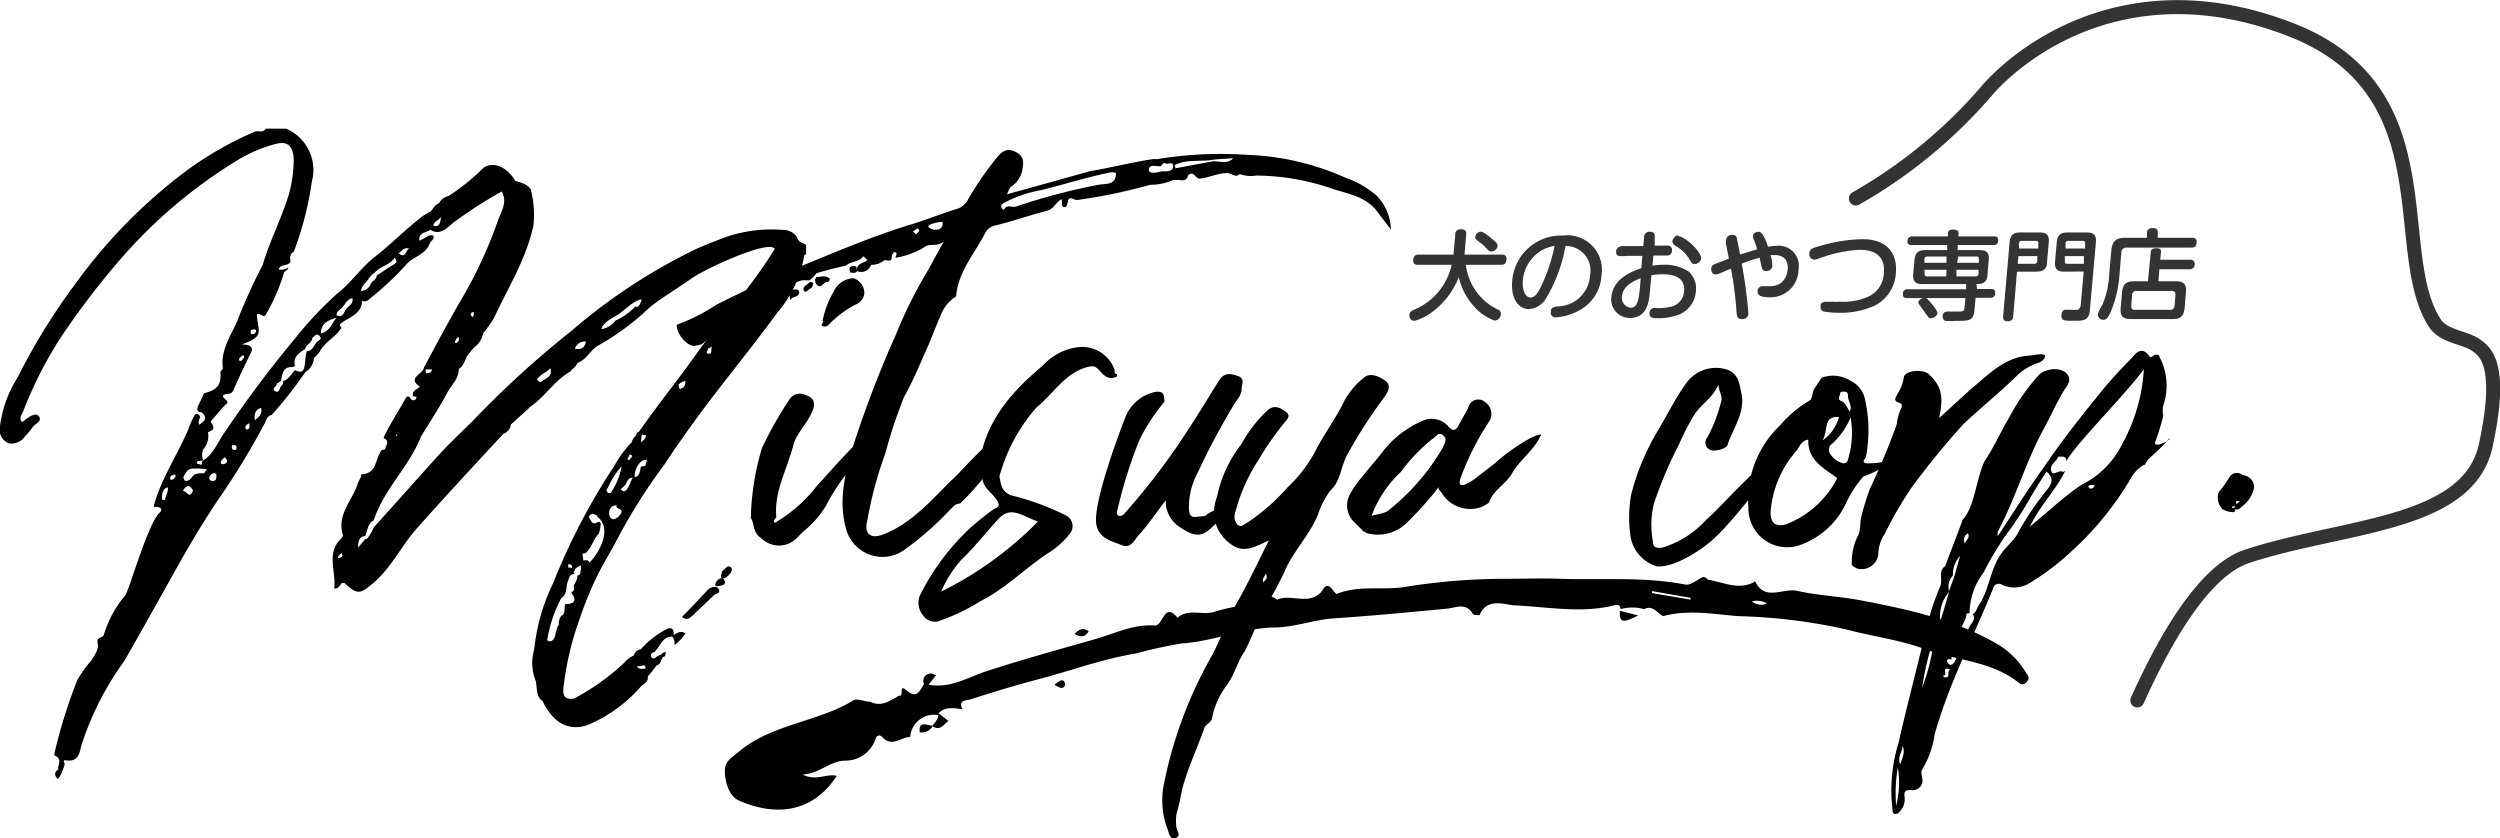 <svg xmlns="http://www.w3.org/2000/svg" viewBox="0 0 178.73 59.94"><defs><style>.cls-1{fill:none;stroke:#333;stroke-linecap:round;stroke-linejoin:round;}.cls-2{fill:#333;}</style></defs><g id="&#x30EC;&#x30A4;&#x30E4;&#x30FC;_2" data-name="&#x30EC;&#x30A4;&#x30E4;&#x30FC; 2"><g id="&#x30EC;&#x30A4;&#x30E4;&#x30FC;_1-2" data-name="&#x30EC;&#x30A4;&#x30E4;&#x30FC; 1"><path class="cls-1" d="M152.8,50.08c2.18-4.85,4.92-9.33,7.83-10.3,6.87-2.28,15.83-2.15,17.08-7.93s0-6.71-.76-7.22-2.27-.57-2.89-1.55C170.79,18,175,6.54,163.87,2.16s-18.8,1-21.66,4.13a35.42,35.42,0,0,1-9.53,7.9"></path><path class="cls-2" d="M101.37,18.93c-.1,0-.37,0-.34-.35s.26-.38.4-.38h2.49v-.1l.12-1.33a.35.35,0,0,1,.39-.38c.3,0,.42.09.39.38l-.12,1.43h2.66c.09,0,.37,0,.34.35s-.2.38-.4.38H104.8a4.08,4.08,0,0,0,2.28,3.2.3.3,0,0,1,.22.34.48.48,0,0,1-.45.45,3.55,3.55,0,0,1-1.5-1.05,4.57,4.57,0,0,1-1.06-2.06,5.54,5.54,0,0,1-1.84,2.45,3.91,3.91,0,0,1-1.32.68.37.37,0,0,1-.37-.42c0-.21.16-.29.34-.38a4.51,4.51,0,0,0,2.68-3.21Zm5.37-1.79c.27.22.34.31.32.45a.45.45,0,0,1-.42.39c-.13,0-.17,0-.42-.28s-.37-.31-.56-.47-.2-.16-.19-.3a.44.44,0,0,1,.38-.37C106.07,16.56,106.5,16.93,106.74,17.14Z"></path><path class="cls-2" d="M110.57,21.26a1.56,1.56,0,0,1-1.25.84c-.84,0-1.31-.87-1.21-2a3.51,3.51,0,0,1,3.64-3.26,2.47,2.47,0,0,1,2.74,2.88,3,3,0,0,1-1.64,2.5,4.06,4.06,0,0,1-1.61.47.34.34,0,0,1-.37-.41c0-.31.25-.35.54-.38a2.34,2.34,0,0,0,2.26-2.2,1.75,1.75,0,0,0-1.75-2.11A11,11,0,0,1,110.57,21.26Zm-.32-3.38a2.76,2.76,0,0,0-1.38,2.2c-.06.75.23,1.19.55,1.19s.56-.36.82-.93a12.3,12.3,0,0,0,.9-2.76A2.77,2.77,0,0,0,110.25,17.88Z"></path><path class="cls-2" d="M118.13,19a3.48,3.48,0,0,1,.74-.07,3.13,3.13,0,0,1,1.85.48,1.62,1.62,0,0,1,.52,1.43,1.93,1.93,0,0,1-1.45,1.73,4.06,4.06,0,0,1-1.28.18c-.29,0-.62,0-.58-.4a.35.35,0,0,1,.41-.33,3.69,3.69,0,0,0,1-.07,1.21,1.21,0,0,0,1.06-1.11c.09-1.08-.84-1.23-1.53-1.23a4.8,4.8,0,0,0-.81.07l-.1,1.12c-.06.69-.17,1.93-1.42,1.93a1.32,1.32,0,0,1-1.34-1.5c.12-1.3,1.44-1.82,2.14-2.06l.08-.88-1.08,0a2,2,0,0,1-.62,0c-.07,0-.2-.09-.18-.34s.3-.36.48-.36h1.46l.06-.62a.37.37,0,0,1,.41-.4c.37,0,.36.25.35.4l0,.59.88,0a.3.3,0,0,1,.35.36c0,.31-.25.35-.32.35l-1,0Zm-.83.89c-.47.17-1.28.54-1.34,1.29a.7.7,0,0,0,.63.82c.35,0,.55-.31.63-1.22Zm2.69-3c.47,0,1.67,1.13,1.63,1.6a.46.46,0,0,1-.46.38c-.17,0-.19,0-.4-.37a2.79,2.79,0,0,0-1-.94.39.39,0,0,1-.2-.32.42.42,0,0,1,.11-.22A.39.39,0,0,1,120,16.82Z"></path><path class="cls-2" d="M125,22.43a.42.42,0,0,1-.48.38c-.33,0-.35-.24-.37-.46a26.94,26.94,0,0,0-.4-3.15l-.74.32a1,1,0,0,1-.36.1c-.25,0-.33-.26-.31-.42s.06-.23.26-.32,1-.37,1-.4c-.06-.31-.09-.48-.2-1a1.14,1.14,0,0,1,0-.34.41.41,0,0,1,.44-.35.3.3,0,0,1,.34.26c0,.11.06.23.22,1.15.34-.11,1-.31,1.22-.38a5.72,5.72,0,0,0-.21-.63.64.64,0,0,1-.09-.3c0-.24.28-.32.41-.32s.35.1.67,1.07a3.81,3.81,0,0,1,.67-.07,1.43,1.43,0,0,1,1.51,1.68,2,2,0,0,1-2.13,2c-.37,0-.83-.06-.8-.44a.36.36,0,0,1,.38-.35l.21,0,.31,0a1.29,1.29,0,0,0,.8-.25,1.38,1.38,0,0,0,.45-.93,1.09,1.09,0,0,0-.16-.75.94.94,0,0,0-.7-.29,3.05,3.05,0,0,0-.36,0,3.18,3.18,0,0,1,.13.78.4.4,0,0,1-.45.35c-.16,0-.25-.05-.29-.19s-.16-.68-.17-.76a11.32,11.32,0,0,0-1.28.43A34.73,34.73,0,0,1,125,22.43Z"></path><path class="cls-2" d="M130.57,21.57l.4,0a5.25,5.25,0,0,0,.65,0,4.3,4.3,0,0,0,1.87-.33,1.92,1.92,0,0,0,1.19-1.68c.11-1.16-.53-1.7-1.74-1.7a9.58,9.58,0,0,0-2.92.63,1.06,1.06,0,0,1-.3.07.37.37,0,0,1-.36-.45c0-.33.21-.38.94-.58a11.41,11.41,0,0,1,2.86-.43c1.58,0,2.51.84,2.38,2.42a2.77,2.77,0,0,1-1.48,2.31,5.79,5.79,0,0,1-2.64.53,6.25,6.25,0,0,1-1-.08.32.32,0,0,1-.26-.38C130.13,21.79,130.19,21.57,130.57,21.57Z"></path><path class="cls-2" d="M141.34,20.66h1c.09,0,.33,0,.3.32a.31.31,0,0,1-.35.31h-1.05l-.08.85c-.07.8-.33.8-1.36.8a4.12,4.12,0,0,1-.73,0,.31.31,0,0,1-.18-.33c0-.34.27-.34.45-.34l.76,0c.19,0,.32,0,.35-.28l.06-.68h-2.87c.1,0,.12,0,.47.42.06.06.42.5.4.67s-.3.35-.45.35-.15,0-.52-.52l-.29-.4a.45.45,0,0,1-.11-.22.44.44,0,0,1,.41-.3h-1.21c-.09,0-.33,0-.3-.31a.31.31,0,0,1,.35-.32h4.17l0-.37h-3.13c-.49,0-.69-.18-.65-.72l.09-1c.05-.53.28-.71.77-.71h1.57l0-.36h-2.54a.26.26,0,0,1-.3-.31.31.31,0,0,1,.36-.31h2.53l0-.23c0-.22.23-.26.39-.26s.38.06.37.26l0,.23h2.54c.09,0,.32,0,.29.31a.3.3,0,0,1-.35.31h-2.54l0,.36h1.57c.49,0,.7.18.65.71l-.09,1c0,.6-.34.72-.79.72Zm-2.18-1.37h-1.57l0,.27c0,.13.05.2.18.2h1.37Zm0-.5,0-.45h-1.37a.19.19,0,0,0-.21.19l0,.26Zm.71.5,0,.47h1.37c.18,0,.2-.12.21-.2l0-.27Zm.05-.5h1.55l0-.26c0-.1,0-.19-.18-.19H140Z"></path><path class="cls-2" d="M143.93,22.6a.36.36,0,0,1-.39.37c-.37,0-.34-.27-.33-.37l.46-5.27c.05-.56.31-.71.77-.71h1.38c.46,0,.7.15.65.71l-.12,1.37c0,.54-.28.72-.78.72H144.2Zm.32-3.74h1.18a.2.2,0,0,0,.22-.2l0-.35H144.3Zm.1-1.09h1.37l0-.35c0-.14,0-.2-.18-.2h-1a.19.19,0,0,0-.21.2Zm3.22,1.65c-.51,0-.69-.2-.65-.72l.12-1.37c.05-.54.29-.71.78-.71h1.37c.45,0,.7.15.65.71l-.43,4.85c-.06.75-.51.75-1,.75H148c-.37,0-.66,0-.62-.42s.28-.36.44-.36.65,0,.72,0,.2-.2.21-.29l.22-2.45Zm1.41-.56,0-.55h-1.36l0,.35c0,.13,0,.2.18.2Zm.09-1.09,0-.35c0-.12,0-.2-.18-.2h-1a.19.19,0,0,0-.22.2l0,.35Z"></path><path class="cls-2" d="M156.7,17c.1,0,.37,0,.34.33s-.13.37-.4.37h-4.59a.35.35,0,0,0-.39.36l-.13,1.55a8.58,8.58,0,0,1-.66,2.76c-.19.39-.31.49-.49.49a.36.36,0,0,1-.39-.37c0-.1,0-.17.32-.71a6.25,6.25,0,0,0,.48-2.17l.15-1.68c.06-.7.35-.93,1-.93h1.55l0-.34a.34.34,0,0,1,.39-.35c.18,0,.41,0,.38.35l0,.34Zm-2.94,1.08c0-.1,0-.33.37-.33s.38.1.36.33l-.05.49h2.13a.29.29,0,0,1,.33.34.34.34,0,0,1-.39.34h-2.13l-.07.86h1.25c.55,0,.77.2.72.79l-.1,1.13c-.06.61-.33.78-.85.78h-3c-.52,0-.77-.17-.72-.78l.1-1.13c.05-.59.3-.79.85-.79h1Zm1.77,3c0-.19-.07-.28-.26-.28h-2.53a.27.27,0,0,0-.31.28l-.06.79c0,.19.06.28.25.28h2.53a.28.28,0,0,0,.31-.28Z"></path><path d="M117.12,44l-1.31-.33C115.76,44.52,116,44.57,117.12,44Z"></path><path d="M77.83,45.13c-.37-.27-.67-.18-1,.19C77.27,45.59,77.59,45.56,77.83,45.13Z"></path><path d="M75.81,48.66a2.26,2.26,0,0,0-.42.29,1.71,1.71,0,0,0,.4.21.25.25,0,0,0,.35-.21C76.14,48.69,76,48.59,75.81,48.66Z"></path><path d="M144.86,48.12a5.93,5.93,0,0,0-1.94-2c-3.1-1.83-6.57-2.57-10-3.22-1.48-.27-3-.33-4.45-.66-1-.22-2.31.78-3-.69a1.77,1.77,0,0,1-.17.12c-1.09.5-2.12-.05-3.16-.22-.1,0-.23-.31-.47-.16-.92.53-.93.55-1.3.48-2.92-.55-5.88-.29-8.82-.39-1.36-.05-2.76,0-4.06,0a45.61,45.61,0,0,0-6.8.54c-1.71.34-3.48-.14-5.14.55-.33-.25-.58-1.08-1.08-.16-.91,1-2.16.12-3.17.56-.41-.28-.82-.44-1.14.12a1.24,1.24,0,0,1-.34.18,14.79,14.79,0,0,0-2.85.52c-.93.38-2-.25-2.78.48-1-1.2-1,.6-1.66.55-1.55-.11-2.9.61-4.33,1-2.53.72-5.06,1.42-7.57,2.23-1.37.44-2.69,1.3-4.24,1l.54-.69c-.13,0-.27-.13-.39-.11a.53.53,0,0,0-.48.76c-.31.46-.52,1.1-1.26.44-.57-.51-.15.51-.52.38-.64.36-1.26.84-2.07.44-.4,0-.92-.27-1.2-.1-2.57,1.57-5.78,1.66-8.19,3.67-.52.43-1,.68-1,1.37s.25,1.78,1,2.12c2.47,1.09,5.2,1,7-1.76-.71-.2-1.41.4-2.44-.09,1.29-.11,1.9-.95,3-1a2.27,2.27,0,0,0,2.2-1.51c.07-.31.32-.37.49-.18.7.77,1.33,0,2,0a1.72,1.72,0,0,1,2-1.57c0,.34-.24.52-.4.76-.38,0-1-.41-.92.47a.86.86,0,0,0,.92-.44c.54.4.8-.14,1.14-.37L67.1,51c.49-.53,1.11-.36,1.71-.3h0c-.36-.68.33-.62.58-.7,1.59-.52,3.19-1,4.81-1.43,2.32-.6,4.57-1.45,7-1.85A33.11,33.11,0,0,1,84.49,46c2.24-.14,4.33-1.09,6.56-1.14,1.47,0,2.85-.55,4.28-.65,2.73-.18,5.44-.44,8.15-.7.57-.05,1.35-.47,1.81.38,0,.09.48.11.5.07.51-1.28,1.9-.7,2.49-.68,2.38.1,4.73.59,7.1,0,.26-.06.45-.05.48.27a3,3,0,0,1,1.67,0c.63-.32.93.26,1.36.5h0c1.8-.49,3.61-.14,5.39,0A39.84,39.84,0,0,1,132,45c1.84.5,3.74.72,5.56,1.39,2.2.83,4.7.83,6.67,2.35.24.19.43.29.67,0S145,48.32,144.86,48.12Zm-24-5.25-2.75-.47,0-.14,2.75.48Zm4.34.15a1.3,1.3,0,0,1,1.12.13A1.1,1.1,0,0,1,125.23,43Z"></path><path d="M57.63,17.51v.67c-.16,0-.16.17-.17.28a8.43,8.43,0,0,1-1.91,3.92c-1.63,2.24-3.42,4.42-5.11,6.66-1,1.34-2,2.74-2.92,4.14a41.7,41.7,0,0,0-3.2,5c-.45.89-1,1.79-1.47,2.68a25.1,25.1,0,0,0-1.4,3.36,21.49,21.49,0,0,0-1.13,4.65c-.06.45-.23,1.23.72,1.07a16.53,16.53,0,0,0,3.6-2.57,1.93,1.93,0,0,1,.67-.51.59.59,0,0,1,.5-.44A6.66,6.66,0,0,1,47.61,45c.45-.22.56,0,.56.4.28-.17.5-.34.84-.11a4.24,4.24,0,0,1-.79.84.84.84,0,0,0-.16-.62c-.73,0-.85.72-1.29,1.12-.17,0-.34.22-.17.39s.28-.11.67-.22a.34.34,0,0,1,.34-.17c-.06.17,0,.28-.17.33s-.17.56-.51.62a7.33,7.33,0,0,1-.62.78c.06.39-.28.51-.5.73a10.35,10.35,0,0,1-3.54,2.63c-1.45.67-2.69.05-3.47-1.58-.5-.34-.39-1-.5-1.46a3.43,3.43,0,0,1-.11-2.24,14.07,14.07,0,0,1,1.36-4.76,45.79,45.79,0,0,1,4.38-8.39,7.53,7.53,0,0,1,1.24-1.68.77.77,0,0,1,.28-.45c.06-.11.06-.28.22-.28C47.08,28.86,48.6,27,50,25c1.8-2.4,3.82-4.64,5.39-7.21-.44-.68-5,1.44-5.94,2.11s-2,1.29-3,2.07a18.15,18.15,0,0,1-3.59,2.68c-.67.34-.9,1.07-1.57,1.29-.11.28-.34.39-.51.62-1.12.61-1.79,1.79-2.86,2.51-.45.45-1,.9-1.4,1.29A.74.74,0,0,1,36,31c-2.13,2.3-4.21,4.53-6.29,6.88-1.06,1.23-1.8,2.8-3.09,3.86-.89.73-1.06.79-2-.06a.18.18,0,0,0-.11,0,.18.18,0,0,1,.11,0c-.33-.11-.28.45-.73.39.17-1.17-.61-2.52.51-3.58a.44.44,0,0,0,.12-.22c-.45-1.41.56-2.36,1-3.53a2.83,2.83,0,0,1,.28-.62c0-.05,0-.22.11-.22,1.07-.06.9-1.18,1.4-1.74a.39.39,0,0,0,.23-.05c0-.23.39-.56-.11-.79a.86.86,0,0,1,.11-.28c.45-.89,1-1.73,1.46-2.57.11-.17.23-.17.34,0s.22.17.33.11.06-.11.12-.22a.48.48,0,0,1-.28-.06c-.06-.39.33-.45.5-.67-.95-.62.28-.9.29-1.34.84-1.57,1.68-3.14,2.58-4.71a31.38,31.38,0,0,0,2.7-5.76c.23-.67.73-1.35.29-2.13a30.85,30.85,0,0,0-3.31,2.12c-.45.28-1,1.12-1.8.62-.28.22-.84.16-.78.78a4.28,4.28,0,0,0,.61-.34c.4-.16.62.06.17.45-.28.9-1.23,1-1.74,1.62a21.81,21.81,0,0,1-2.64,2.46.43.43,0,0,1-.5.11c0,1-1.12,1.24-1.52,1.63-.11.11-.05.16.06.28-.4.67-1.18,1-1.57,1.73a3.23,3.23,0,0,1-.4.45,1.31,1.31,0,0,1-.62,1,29.76,29.76,0,0,1-2.41,3.07c-.34.06-.39.39-.51.62a53.19,53.19,0,0,1-3.31,5.43c-1.35,2-2.53,4.08-3.71,6.21-1,1.79-2,3.58-3,5.32a21.38,21.38,0,0,0-3.09,6.1c-.11.5-.23,1.17-1.12,1-.23,0-.06.17-.06.28s-.39,1.24-.56,1-.17-.45.11-.62c-.11-.28.39-.73-.28-1a1.25,1.25,0,0,1,.06-.4,37.34,37.34,0,0,1,1.58-5,8.48,8.48,0,0,1,1-1.39c.23-.4.56-.79.45-1.24s.34-.33.45-.61a7.71,7.71,0,0,1,1.52-2.8c.23-.22,1.58-5,2.42-5.88.39-.33,0-.5-.39-.45.45-1.85,1.69-3.69,2.48-5.54a5.83,5.83,0,0,1,.39-.9c.11-.22.22-.33.45-.05,0,.22-.17.39-.06.61.39-.22.62-.5.17-.89-.39,0-.33-.28-.22-.51s.28-.56.39-.84c1-.27,1.24-.61,1.18-1.56.06-.06.17-.17.17-.23-.17-1.23.51-2.24,1-3.3a40.4,40.4,0,0,1,1.85-4.09c.51-1.73,1.36-3.36,1.86-5A9.69,9.69,0,0,0,21,11.39c-.06-1-.45-1.35-1.4-1.07A10.24,10.24,0,0,0,17,11.44a35.49,35.49,0,0,0-8.31,7A56.42,56.42,0,0,0,4.23,24.3a29.21,29.21,0,0,0-2.59,5.15c-.06.17-.28.39-.12.67.12.06.17,0,.28-.11.29-.22.79-.56,1-.22s-.28.5-.45.73a5.51,5.51,0,0,1-.56.67,1.16,1.16,0,0,1-1.17.5A1.05,1.05,0,0,1,0,30.46,8.45,8.45,0,0,1,1.25,27a44.85,44.85,0,0,1,4.22-6.82A37.32,37.32,0,0,1,13.61,12,24.93,24.93,0,0,1,18.2,9.42c.28-.11.62.12.79-.22h1.46A3.2,3.2,0,0,1,22.29,13,22.8,22.8,0,0,1,21,18c-.28.16-.28.39-.23.67-.16.45-.72.11-.84.61h.17a.93.93,0,0,0,.51-.16c0,.16-.17.22-.29.33a14.28,14.28,0,0,1-1.29,3c-.17.39-.45-.17-.67.05.11,1.29.56,1.52-1.07,2.13.73,0,.84.28.61.67-.45.9-.84,1.74-1.23,2.63a.44.44,0,0,1-.4.23c-.28.05-.5.11-.16.39s0,.34-.06.45c-.28.28-.51.61-.79.89-.11.17-.28.23-.11.4.28.44-.06.5-.28.61a1.46,1.46,0,0,1-.34,1.23,1,1,0,0,0,0,.79c.78-.5,1.07-1.4,1.57-2.07a83.21,83.21,0,0,1,5-6.66,25.7,25.7,0,0,1,3-3.19c1-.78,1.74-1.9,2.75-2.68s2.07-1.85,3.14-2.69a3.85,3.85,0,0,1,.78-.5c.06-.05.06-.11.12-.11a1,1,0,0,1,.5-.5,1.06,1.06,0,0,1,.68-.51A14.87,14.87,0,0,0,34.56,12c.62-.44,1.46-.16,2.07.62.11.11.17.34.28.34.51.11,1.07.39,1.07.73a7.27,7.27,0,0,1,.16,2.41c-.51,2.41-1.8,4.42-2.81,6.61a8.21,8.21,0,0,1-.79,1.11,1.58,1.58,0,0,1-.62,1,1.64,1.64,0,0,0-.28.33c-.39.34-.39.95-.84,1.23,0,.73-.57,1.18-.85,1.74-.56,1.06-1.23,2.07-1.85,3.08-.85,2.18-2.64,3.74-3.38,6-.44.22-.44.72-.61,1.12-.45.05-.51.39-.51.83.17-.22.34-.39.51-.61a.18.18,0,0,0,.16-.06,3.31,3.31,0,0,0,.45-.78c1.63-1.79,3.2-3.58,4.83-5.37.73-.78,1.52-1.51,2.3-2.29a68.26,68.26,0,0,1,7-6.38,40.79,40.79,0,0,1,8.92-5.86c.62-.28,1.23-.51,1.79-.73A10,10,0,0,1,56,16.44,1.13,1.13,0,0,1,57,17C57.13,17.4,57.41,17.34,57.63,17.51ZM12,34.85c-.22,0-.33.22-.39.39-.06.51-.06.51.17.51.05-.17.11-.34.17-.51S12,35,12,34.85Zm.56-.78c0-.12-.05-.17-.16-.12s-.23.06-.23.23.11.11.17.11A.91.91,0,0,0,12.55,34.07Zm1.24,1c-.23-.45-.51-.4-.73.05C13.28,35,13.56,35.75,13.79,35.08Zm1-1.51a4.85,4.85,0,0,0-1-.06c-.39,0-.5.28-.67.56-.05.11.06.33.17.33.62-.11.22-.61,1.29-.55A.79.79,0,0,1,14.8,33.57Zm-.73-.51c0,.17.17.11.28.17s.06-.22.17-.34C14.35,33,14.13,32.89,14.07,33.06Zm1.4,1c0-.11,0-.22-.17-.22a.41.41,0,0,0-.34.33c0,.17.12.23.28.23S15.47,34.24,15.47,34.07Zm.67-1.29c-.11-.16-.16.06-.28.12C15.53,33.4,16.53,33.18,16.14,32.78Zm.45-1c0,.17-.11.45.28.4C16.93,32,17,31.78,16.59,31.83Zm.52-6c0,.06.11.06.17,0a.88.88,0,0,0,.17-.22c0-.06-.06-.11-.06-.17C17.17,25.56,17.05,25.61,17.11,25.78Zm.72,4.49a.94.94,0,0,0-.28.22c0,.17,0,.28.17.22S17.83,30.43,17.83,30.27ZM18,23.88c.28.11.56-.5-.05-.28C17.9,23.66,17.9,23.88,18,23.88Zm.72,5.27c-.5.11-.56.5-.5.89C18.5,29.82,18.78,29.6,18.67,29.15ZM22.83,24c-.23-.22-.34.06-.51.17,0,.33-.45.44-.5.78-.45.28-.9.56-.73,1.23-.06,0-.12.06-.23.06-.61,0-.67.44-.78,1a1.37,1.37,0,0,1-.28.17c0,.22-.45.39-.12.56s.28-.28.45-.39a.43.43,0,0,0,.11-.34c.4-.11.57-.5.85-.78.89.45.61-.56.84-1.35.34,0,.5-.33.67-.61C22.71,24.34,23.11,24.28,22.83,24Zm1.23-1.29c-.56.17-1.12.39-1.12,1.12C23.56,23.72,23.73,23.11,24.06,22.71Zm1.13-1.39c-.34.05-.45.33-.68.61s-.45.28-.45.62c.51.17.51-.23.68-.45S25.3,21.71,25.19,21.32Zm-.71,18.37s-.06-.11-.06-.17l-.22.23c-.11.17.05.17.11.11A.15.15,0,0,0,24.48,39.69Zm3.74-21.28c-.34.56-1.07.61-1.46,1.12-.28.11-.39.44-.62.67s-.28.39-.34.61a.84.84,0,0,0,.68-.44c.05-.28.45-.34.45-.68.39-.22.73-.5,1.12-.72S28.38,18.69,28.22,18.41ZM28.31,31v.16h.11A.26.26,0,0,1,28.31,31Zm.92-13.23c-.34-.11-.51.17-.73.34C29,18.52,29,17.9,29.23,17.79Zm1.32,8.91c.23,0,.29-.11.34-.27h-.45C30.44,26.54,30.39,26.7,30.55,26.7Zm1-11.2c-.23.34-.56.34-.56.67C31.36,16.23,31.47,16.06,31.53,15.5Zm1.1,9c.11,0,.23-.22.11-.39l-.16.17C32.58,24.35,32.41,24.52,32.63,24.52Zm1-2s.06.11.12.22c.05-.11.11-.17.11-.22s0-.17-.06-.17S33.64,22.4,33.64,22.51Zm5.71,3.82c-.22.28-.56.39-.78.61s-.23.23-.06.34c0,.06.17.06.17.06C39,27,39.52,27,39.35,26.33Zm2.16,14.12c-.17.11-.45.17-.45.45-.05,0-.05,0-.05.06s0,0,.05.11c-.39,0-.39.33-.5.61s0,.84-.45,1.12a9.6,9.6,0,0,0-1,3c.22.17.39.05.51-.17s.11-.67.33-.95a.8.8,0,0,1,.17-.62c.34-.16.17-.56.28-.84.57,0,.9-.22.45-.78V42.3h.06c.23-.11,0-.39.17-.56a2.5,2.5,0,0,0,.17-.39.42.42,0,0,1,.06-.23c.22,0,.16-.28.22-.44Zm-.9,0c0,.06,0,.17.06.17s.11,0,.22,0c0-.11,0-.17-.11-.23S40.61,40.34,40.61,40.45Zm1.27-16a.74.74,0,0,0-.79.51C41.48,25,41.76,24.93,41.88,24.48Zm.81,12.45c-.16-.06-.33-.23-.5-.06s-.06.22,0,.33.17.4.45.23.33.06.28.22a2.26,2.26,0,0,1-.12.56c-.39.39-.5,1-.95,1.4-.28,0-.23.12-.17.34v.17c.17,0,.39-.06.45.17C42.86,39.5,43.81,37.77,42.69,36.93Zm3.17-15.46c-.45,0-1.18.72-1.57,1S43.11,23,43,23.53a1.54,1.54,0,0,0,1-.61,4.44,4.44,0,0,0,1.41-1C45.69,22,45.75,21.75,45.86,21.47ZM43.48,35.25h.17a4.79,4.79,0,0,0,.79-1.91,5.78,5.78,0,0,0-1,1.57C43.31,35,43.37,35.13,43.48,35.25Zm.62.89c-.9-.11-.62,1.74.27.62C44.66,36.31,43.93,36.42,44.1,36.14Zm1.12-2c-.28,0-.39.28-.5.51l-.34.33C44.77,35.47,45,34.58,45.22,34.18ZM45,32.89s.11-.16.17-.22,0-.17-.17-.17a.49.49,0,0,1-.11.23C44.83,32.84,44.89,32.89,45,32.89Zm1.18,0c-.4-.11-.9.78-.79,1.23.39-.11.34-.5.45-.78a.65.65,0,0,0,.33-.06C46.12,33.12,46.34,32.9,46.18,32.84Zm-.65,14.74c.17.28.39.16.62.17,0-.34-.17-.23-.34-.17Zm.31-16c.17-.17.34-.28.34-.51a2.5,2.5,0,0,1-.28-.05A1.61,1.61,0,0,0,45.84,31.61ZM49,27.24a.76.76,0,0,0-.5.28c.06.12.05.28.11.28C48.93,27.75,49,27.52,49,27.24Zm2.38,14.91c.17.28-.22.28-.33.39-.51.51-1.07,1-1.52,1.46-.22.17-.39.39-.78.11.67-.67,1.29-1.34,1.91-2C50.92,41.93,51.26,41.87,51.42,42.15ZM50.9,24.78c-.17.11-.28.11-.28.17s-.23.34.05.34S50.79,25.06,50.9,24.78Zm.86,16.64c.17.29,0,.4-.22.45s-.34.06-.39,0,.05-.34.22-.45S51.65,41.31,51.76,41.42Zm.51-.84c.17.17-.11.51-.34.68s-.5.11-.33-.28v-.12C51.82,40.75,52,40.31,52.27,40.58Z"></path><path d="M61.81,32a3.11,3.11,0,0,1-.9,1.51.7.7,0,0,1-.22.17,13.44,13.44,0,0,0-1.63,2.46A7,7,0,0,1,57.43,38l-.45.45a1.77,1.77,0,0,1-2.52.05c-.67-.39-.5-1.07-.78-1.46a18.65,18.65,0,0,1,.79-5,27,27,0,0,1,2-3.53.88.88,0,0,1,1.12-.27c.56.17.78.56.45,1.23-.34.84-1.13,1.51-1.35,2.46-.45,1.68-1.35,3.25-1.19,5,0,.17-.28.23-.11.45a10.47,10.47,0,0,0,3-2.63c1.12-1.23,2.19-2.46,3.42-3.63C61.87,31,62.21,31.08,61.81,32Zm-3-9.08a6.64,6.64,0,0,1,.79-2.07,1.62,1.62,0,0,1,1.29-.95c.39-.06,1,.56.89,1.17a1.06,1.06,0,0,1-.67.73,7.46,7.46,0,0,0-1.85,1.4.36.36,0,0,1-.45.11C58.64,23.23,58.86,23.06,58.86,23Z"></path><path d="M99.44,16.41c-.28-.39-.62-.78-.9-1.18-.78-1.12-2-1.34-3.13-1.68a17,17,0,0,0-5.6-1,2.28,2.28,0,0,1-1.18-.11c-.33.33-.61-.12-.95-.06-.67,0-1.23.33-1.91.39-.33,0-.44-.62-.84-.23-.05.34-.33.39-.61.33h-.45a4,4,0,0,1-1.63.34A39.06,39.06,0,0,1,77,14.3c-.28,0-.62-.4-.67.22-.06.11-.06.34-.28.28s-.06-.34-.17-.56c-.45.28-.56.73-1.07.84-1.29.33-2.52.78-3.75,1.06a1.09,1.09,0,0,0-.62.5c-.73,1.45-1.91,2.74-2.08,4.48,0,.11-.17.16-.23.22a2.82,2.82,0,0,0-.89,1.23c-.29.67-.57,1.4-.85,2.07-.56,1.24-1.07,2.52-1.74,3.7a34.39,34.39,0,0,0-1.36,4.09A27.71,27.71,0,0,0,62,37.24c-.23.9.22,1.29,1.06,1,2.24-.83,3.65-2.68,5.33-4.25.45-.44,2.92-3.24,3.14-2.68s-1.18,2.8-1.18,2.8A19.14,19.14,0,0,1,68.64,36c-.39,0-.5.27-.67.39a22.11,22.11,0,0,1-3.43,3,2.69,2.69,0,0,1-4-1.41c-.67-2.18-.11-4.2.51-6.27a77.6,77.6,0,0,1,3-7.79,31.86,31.86,0,0,1,2.19-4.42c.39-.67.73-1.34,1.24-2.24-.51.45-1,.06-1.46.45a5.72,5.72,0,0,1-2,.72c0-.11.17-.33,0-.39s-.28.22-.28.45-.34.11-.51.11a1.38,1.38,0,0,1-.95.33.74.74,0,0,1-1,.45c-.11-.56.5-.56.73-.78-.11-.11-.28-.34-.34-.23-.28.39-.84.28-1.18.62-.72.16-1.45.33-2.13.55,0,0-.39.56-.61.51a1.27,1.27,0,0,0-1.18.44,4.65,4.65,0,0,1-1.07.67c0,.23.45.06.34.4a.36.36,0,0,1-.45.22.82.82,0,0,0-.5.17,3.61,3.61,0,0,1-.45.39c-.23.11-.51.33-.45-.28.06-.23-.34-.12-.5-.17s-.12.17-.17.22c0,.34.56,0,.44.45-.16.17-.16.67-.61.34-.39.16-.84.39-1.29.61a3.21,3.21,0,0,1-1.07.61c-.33.23-.56.56-.95.56-.51.28-1.46-.67-1.46-1.46a13.73,13.73,0,0,0,2.86-1.45c2-1,3.93-1.9,6-2.73,2.58-1.06,5.22-2.18,7.91-3,1.12-.34,2.19-.78,3.31-1.12a1.38,1.38,0,0,0,.78-.72,23.23,23.23,0,0,1,2.08-3c.34-.39.68-.61,1.18-.39s.73.51.62,1.13a1.83,1.83,0,0,1-.74,1.34c-.22.11-.28.39-.39.61,2-.55,4-1.11,6-1.67.34,0,4.65-1,4.65-.83a28,28,0,0,1,6.5-.32,18.8,18.8,0,0,1,7.06,1.64A6.69,6.69,0,0,1,98.43,14,3.59,3.59,0,0,1,99.44,16.41ZM55.33,20.92c-.28.17-.67.12-.84.45.11,0,.28.06.34.06C54.89,21.2,55.28,21.2,55.33,20.92Zm1.8-.05c0,.45-.51.23-.62.62-.06-.39-.22-.68.23-.79C57,20.7,57.07,20.65,57.13,20.87Zm.89-.28c-.22.06-.44.45-.56.17s.28-.39.45-.62C58.25,20.2,58.14,20.37,58,20.59Zm1.29-.67c.06.06-.05.23-.11.23-.33-.06-.5.61-.84.16a.42.42,0,0,1,0-.5C58.64,19.81,59,19.64,59.31,19.92Zm1.46-.44c0-.17-.17-.39.17-.45s.28.11.34.34C61.16,19.59,60.94,19.48,60.77,19.48Zm4.94-3c0-.06-.06-.12-.11-.17a1.22,1.22,0,0,1-.34.22l.22.23C65.54,16.68,65.65,16.63,65.71,16.52Zm1.68-.62a2.63,2.63,0,0,0-.67.12c-.28.05-.56.22-.12.39C66.77,16.46,67.45,16.52,67.39,15.9Zm12.39-3.5a1,1,0,0,0-.56,0c-1.63.34-3.2.84-4.77,1.23a9.19,9.19,0,0,0-2.63.89c-.17.11-.28.17-.23.33s.12.23.23.12c.22-.34.56-.06.84-.17a43.54,43.54,0,0,1,5.94-1.56C79.11,13.12,79.78,13.24,79.78,12.4Zm4.09-.5c0-.33-.34-.11-.5-.17s-.28,0-.34.17c-.28.11-.9-.23-.9.33.06.23.56.17.9.06l.06,0h.28C83.65,12.24,83.87,12.13,83.87,11.9Zm4.26-.55c-.45.05-.95.05-1.4.11-.9.16-1.91-.06-2.75.39,0,.05.06.16.06.22l2.69-.5C87.18,11.52,87.74,11.74,88.13,11.35Z"></path><path d="M79.86,26.74v.17c-.56.28-.89,0-1.23-.39s-.5-.4-1.06-.23c-1.52.5-2.3,1.9-3.48,2.85a12.35,12.35,0,0,0-2.64,4.93c.11.5.11,1.06.83,1.34a18.86,18.86,0,0,1,3.87,1.41.86.86,0,0,1,.28,1.4,5.79,5.79,0,0,1-1.35,1.23C73.4,40.51,72,42,70.2,42.92a14.77,14.77,0,0,1-3.14,1.5A1,1,0,0,1,66,44a1.38,1.38,0,0,1-.22-1.46,16.89,16.89,0,0,1,3.6-4.81,20.14,20.14,0,0,1,1.68-1.34c.22-.11.45-.17.28-.51-.28-.56-.89-.84-1.06-1.45a5.18,5.18,0,0,1-.17-1.8c.57-2.8,2.37-4.76,4.44-6.49A4.08,4.08,0,0,1,77,24.83a2.46,2.46,0,0,1,2.69,1.63C79.7,26.57,79.64,26.74,79.86,26.74ZM71.33,37.15c-.9,1-1.69,2-2.64,2.91a8.66,8.66,0,0,0-1.41,2.24,25.59,25.59,0,0,0,6.91-5c-.34-.17-.68-.28-1-.45C72.51,36.59,72,36.42,71.33,37.15Z"></path><path d="M88.77,27.77c0,.5-.34.78-.56,1.17a50.31,50.31,0,0,0-2.59,4.87A5.11,5.11,0,0,0,85,36.33c0,.45.11.68.55.62s.62,0,.79-.22a6.68,6.68,0,0,1,1.12-.5c.34.61-1,1.62-1.12,1.73-.73.56-1.4.11-2-.28a2.2,2.2,0,0,1-1-1.91c-.73.95-1.29,1.79-2,2.57-.28.34-.51.9-1.18.62s-1.63-.45-1.79-1.52c-.22-1.57,1.75-6.78,2.09-7.62A2.9,2.9,0,0,1,82.72,28c.28,0,.45.05.5.39s.06.28-.11.5a13.67,13.67,0,0,0-1.63,2.52,33,33,0,0,0-1.58,5c-.05.17-.11.39.06.45s.33,0,.45-.17A48.15,48.15,0,0,0,84,32.13c1.12-1.62,2.14-3.3,3.15-4.93.39-.61.9-.5,1.46-.27C89,27.15,88.77,27.49,88.77,27.77Z"></path><path d="M99,28.35a35.29,35.29,0,0,0-2.7,4.19c-.45.84-.45,1.85-1.18,2.52a5.9,5.9,0,0,0-.9,1.74c-.62,1.51-1.8,2.63-2.42,4.14A27.51,27.51,0,0,1,90.09,44,25.35,25.35,0,0,1,89,46.54c-.56.78-.73,1.73-1.35,2.52a5.7,5.7,0,0,0-1,2.29c-.06.34-.45.39-.56.73-.51,1.46-1.19,2.85-1.58,4.37-.11.56-.23,1.17-.4,1.73a3.42,3.42,0,0,0,0,1c.06.28.34.56-.06.73s-.5-.39-.55-.56a5.8,5.8,0,0,1-.33-3.08,30.56,30.56,0,0,1,3.54-9.52c.62-1.23,1.07-2.52,1.75-3.7.78-1.4,1.46-2.8,2.25-4.42-.9.45-1.74.89-2.53.39A2.8,2.8,0,0,1,87,35.55a9.09,9.09,0,0,1,1.75-3.8,9.86,9.86,0,0,1,1.57-2.13c.39-.39.73-.78,1.46-.28.45.28.39.45.17.73a20.81,20.81,0,0,0-2,2.85,12.56,12.56,0,0,0-1.69,3.92.81.81,0,0,0,.23.68c.28.22.45-.06.61-.11A14,14,0,0,0,92,34.89a9.88,9.88,0,0,0,2-2.57c.62-1.24,1.52-2.41,2.13-3.7a5.4,5.4,0,0,1,1.46-1.68c.4-.28,1-.05,1.46.29S99.19,28.07,99,28.35ZM90.48,41c0,.17-.28.34-.17.62C90.54,41.44,90.65,41.27,90.48,41Z"></path><path d="M97.49,38c-.22-.22-.44-.45-.67-.67a1.64,1.64,0,0,1-.44-1.68c.28-.9,1.63-2.24,2.47-3.36a7.17,7.17,0,0,1,2.8-2.18,1.58,1.58,0,0,1,1.91.39c.33.4.56.23.73-.11s.45-.78.67-1.23a.74.74,0,0,1,1.24-.39,1,1,0,0,1,.27,1.35,19.35,19.35,0,0,0-2.08,4.14c-.11.45.06.45.34.39a3.87,3.87,0,0,0,.67-.39l1.52-1.17c.61-.62,2.86-2.18,3.25-2,0,.05,0,.05-.06.11-.45,1-1.46,1.68-2,2.63-.45.78-1.29,1.17-1.63,2,0,.17-.28.23-.39.34a2.37,2.37,0,0,1-3-.9c-.06-.12-.28-.23-.23-.45a24.32,24.32,0,0,1-2.24,2.51,2.94,2.94,0,0,1-2.92.78S97.55,38,97.49,38Zm.57-1.12c.56-.17,1-.16,1.34-.5a16,16,0,0,0,3.71-4.31c.17-.39.39-.67.06-.95s-.51.11-.79.28a12.52,12.52,0,0,0-2.24,2.35A8.19,8.19,0,0,0,98.06,36.86Z"></path><path d="M118.45,40.49a2.7,2.7,0,0,1-1.91-2.36,9.32,9.32,0,0,1,.07-2.75,17.13,17.13,0,0,1,1.91-4.59c.67-1.12,1.24-2.29,2-3.35a2.61,2.61,0,0,1,3-1c.84.34.84,1.12,1,1.79.22,1.29-.62,2.41-1,3.53,0,.23-.56.45-1,.45a.57.57,0,0,1-.45-.95,11,11,0,0,0,1-2.64c.06-.33-.17-.61-.22-1.12-.4.95-1.24,1.4-1.74,2.18a17.11,17.11,0,0,0-1.07,2.08,29.74,29.74,0,0,0-1.8,4.25,6.4,6.4,0,0,0-.06,2.75c0,.39.27.44.67.39a7,7,0,0,0,3.14-2c.78-.62,4.49-4.81,4.66-4.14s-2.93,4.42-4.1,5.48C121.53,39.43,119.62,40.6,118.45,40.49Z"></path><path d="M135.83,32.34s.06.28-.62.73a9.86,9.86,0,0,1-2,1A8.31,8.31,0,0,0,132,35.92,5.73,5.73,0,0,1,128.59,39,2.77,2.77,0,0,1,125,36.3a7.33,7.33,0,0,1,2.25-5.88,8.35,8.35,0,0,1,2.13-1.79c.17-.11.17-.45.29-.78l.56-.84a2.29,2.29,0,0,1,2.07.22,1.84,1.84,0,0,1,1,1.18,10.06,10.06,0,0,1,.1,4.26c-.06.17-.34.34,0,.45a4.92,4.92,0,0,0,1.51-.17C135.21,32.79,135.83,32.34,135.83,32.34Zm-4.48,1.84c-1-.73-2.13-1.29-2.07-2.75-.45.06-.62.45-.79.73a7.48,7.48,0,0,0-1.91,4.48c0,.78.39,1.06,1.12.84A6.88,6.88,0,0,0,131.35,34.18Zm-1.06-2.69a2.92,2.92,0,0,0,1.18-1.68C130.29,29.75,130.74,30.76,130.29,31.49Zm2-1.62A5.3,5.3,0,0,1,131,31.71a.52.52,0,0,0-.12.79,1.52,1.52,0,0,0,.9.62c.39,0,.34-.4.45-.68A6.59,6.59,0,0,0,132.31,29.87Zm-.62-1.18c.23.06.39.45.56.73.23-.39-.11-.73-.11-1.07S132,28,131.75,28s-.17.16-.23.28S131.41,28.63,131.69,28.69Z"></path><path d="M146.21,25.47c0,.22-.39.44-.39.44a4,4,0,0,0-1.46.79c-1.29,1.28-2.7,2.4-4,3.63a56.7,56.7,0,0,0-3.7,4.53,26.83,26.83,0,0,0-1.91,3.3,2.62,2.62,0,0,0-.46,1.4,1.2,1.2,0,0,1-1.57,1.07c-.16-.12-.39-.17-.33-.4a4.17,4.17,0,0,1,.39-1.84c.28-.45.17-1,.29-1.46a18.72,18.72,0,0,1,.62-2,49.39,49.39,0,0,0,1.91-4.59,3.85,3.85,0,0,1,.28-1.07c.06-.11.23-.39-.16-.5s-.17-.39-.06-.62a2.94,2.94,0,0,0,.45-1.17c.06-.51,1.4-.62,1.79-.22.9.84,1.07,1.57.73,3.13l2.19-2c1.29-1.06,2.47-2.35,4.2-2.46C145.37,25.41,146.21,25.19,146.21,25.47Z"></path><path d="M155.11,31.37c0,.11,0-.06-.34.33s-1.12,1.07-1.23,1.18a1.48,1.48,0,0,0-.17.33.49.49,0,0,0-.23.11,2.4,2.4,0,0,0-.78.84,22.14,22.14,0,0,1-4.22,5.21,18,18,0,0,1-3.08,2.34,2.08,2.08,0,0,1-1.91.11.42.42,0,0,0-.67.28c-1.41,3.47-3.15,6.77-4.17,10.41a6.69,6.69,0,0,1-.9,2.52c-.11.12,0,.4,0,.57a.69.69,0,0,1-.73.89c-.56-.06-.56.17-.51.56a1.31,1.31,0,0,1-.51,1.12c-.11,0-.22.06-.33-.06a11.5,11.5,0,0,1,.4-5c.62-2.75,1.36-5.49,2-8.24a19.16,19.16,0,0,1,1-3c.17-.5-.23-1.12.45-1.46a.17.17,0,0,1-.11.06c0-.06,1.23-3.19,1.23-3.3.85-.84,1-3,1.58-4.2.68-1,1.13-2.08,1.74-3.08a14.66,14.66,0,0,1,2.14-3.08c.5-.5,1.68-.61,2.07,0,.28.39-.05.78-.28,1.12-.51.84-.9,1.73-1.35,2.57-1.35,2.41-2.08,5.1-3.38,7.51,0,0,0,.16,0,.33,1.07-1.62,2.08-3.24,3.21-4.81,1.18-1.74,2.47-3.41,3.76-5a32.6,32.6,0,0,1,2.53-2.85c.28-.28.73-1.06,1.34-.22.11.17.23,0,.34-.06s.34-.11.39.12a4.42,4.42,0,0,1,.27,3.47,1.52,1.52,0,0,0,0,.73,17.12,17.12,0,0,1-.57,1.85c-.17.5.79,0,.79,0S155.16,31.26,155.11,31.37ZM135.68,54.86a10.93,10.93,0,0,0-.12,2.75A6.78,6.78,0,0,0,135.68,54.86Zm.34-1.57c0,.45-.4.84-.17,1.35C136,54.19,136.24,53.74,136,53.29Zm2.25-7.67a19.24,19.24,0,0,0-.85,3.53A13.71,13.71,0,0,0,138.27,45.62Zm.45-1.23c.23-.67.4-1.34.62-2.07h0v-.06c.12-.39.28-.72.4-1.12h0l.39-1.4a1.94,1.94,0,0,0-.51,1.4,1.2,1.2,0,0,0-.28,1.12v.06A2.63,2.63,0,0,0,138.72,44.39Zm.56,3.42c-.51-.06.05.5-.4.5,0,0,.12.12.17.12.39,0,.17-.28.28-.45S139.44,47.87,139.28,47.81ZM146.36,35c.39-.5.45-.84-.05-1.29-.4.62-.79,1.23-1.18,1.91a24.91,24.91,0,0,1-1.8,2.74,23.76,23.76,0,0,0-1.52,2.57,4.82,4.82,0,0,0-1,2.91s-.22,0-.22.06c-.06.62-.56,1-.57,1.68s-.56,1-.5,1.57c-.45-.12-.34.22-.17.34s.34-.06.45-.29a16.47,16.47,0,0,0,.95-2.29c.12-.34.57-.62.29-1,.28-.17.28-.45.45-.67.73-1.12.79-2.52,1.57-3.64.34-.5.79-.84,1.12-1.34A20.71,20.71,0,0,1,146.36,35Zm-5.89,3.86c.06-.23.39-.39.23-.73A.52.52,0,0,0,140.47,38.85Zm12.8-12.47c-1.13,1.62-5.22,5.7-5.56,6.65a.29.29,0,0,0-.17-.39c-.11,0-.39,0-.39,0-.11.34-.62.56-.51,1s.51-.05.79.06c0,.06.17,0,.22-.06-.67,1.4-1.8,2.47-2.53,4,1.35-1.11,2.47-2.18,3.71-3a6.36,6.36,0,0,0,2.86-2.85A12.57,12.57,0,0,0,153.27,26.38Zm-3.49,8.34a.33.33,0,0,0-.23-.06c-.22,0-.33.11-.16.23S149.67,34.83,149.78,34.72Z"></path><path d="M161.15,34.85a2.19,2.19,0,0,1-.78,1.29c-.17.11-.28.34-.56.28-.12,0,.16.28-.4.17-.11,0-.56-.17-.56-.23a1.15,1.15,0,0,1-.22-1.18,9,9,0,0,0,.79-1.12.62.62,0,0,1,.89-.11c.17.06.34.06.45.17A.82.82,0,0,1,161.15,34.85Zm-1.4,1.34c-.06,0-.17,0-.17.06v.06s.06,0,.06,0a.18.18,0,0,1,.11,0C159.75,36.25,159.81,36.19,159.75,36.19Zm.34-.33c-.06-.06-.23-.06-.23,0V36s.11,0,.11,0,.06-.11.12-.11S160.2,35.86,160.09,35.86Z"></path></g></g></svg>